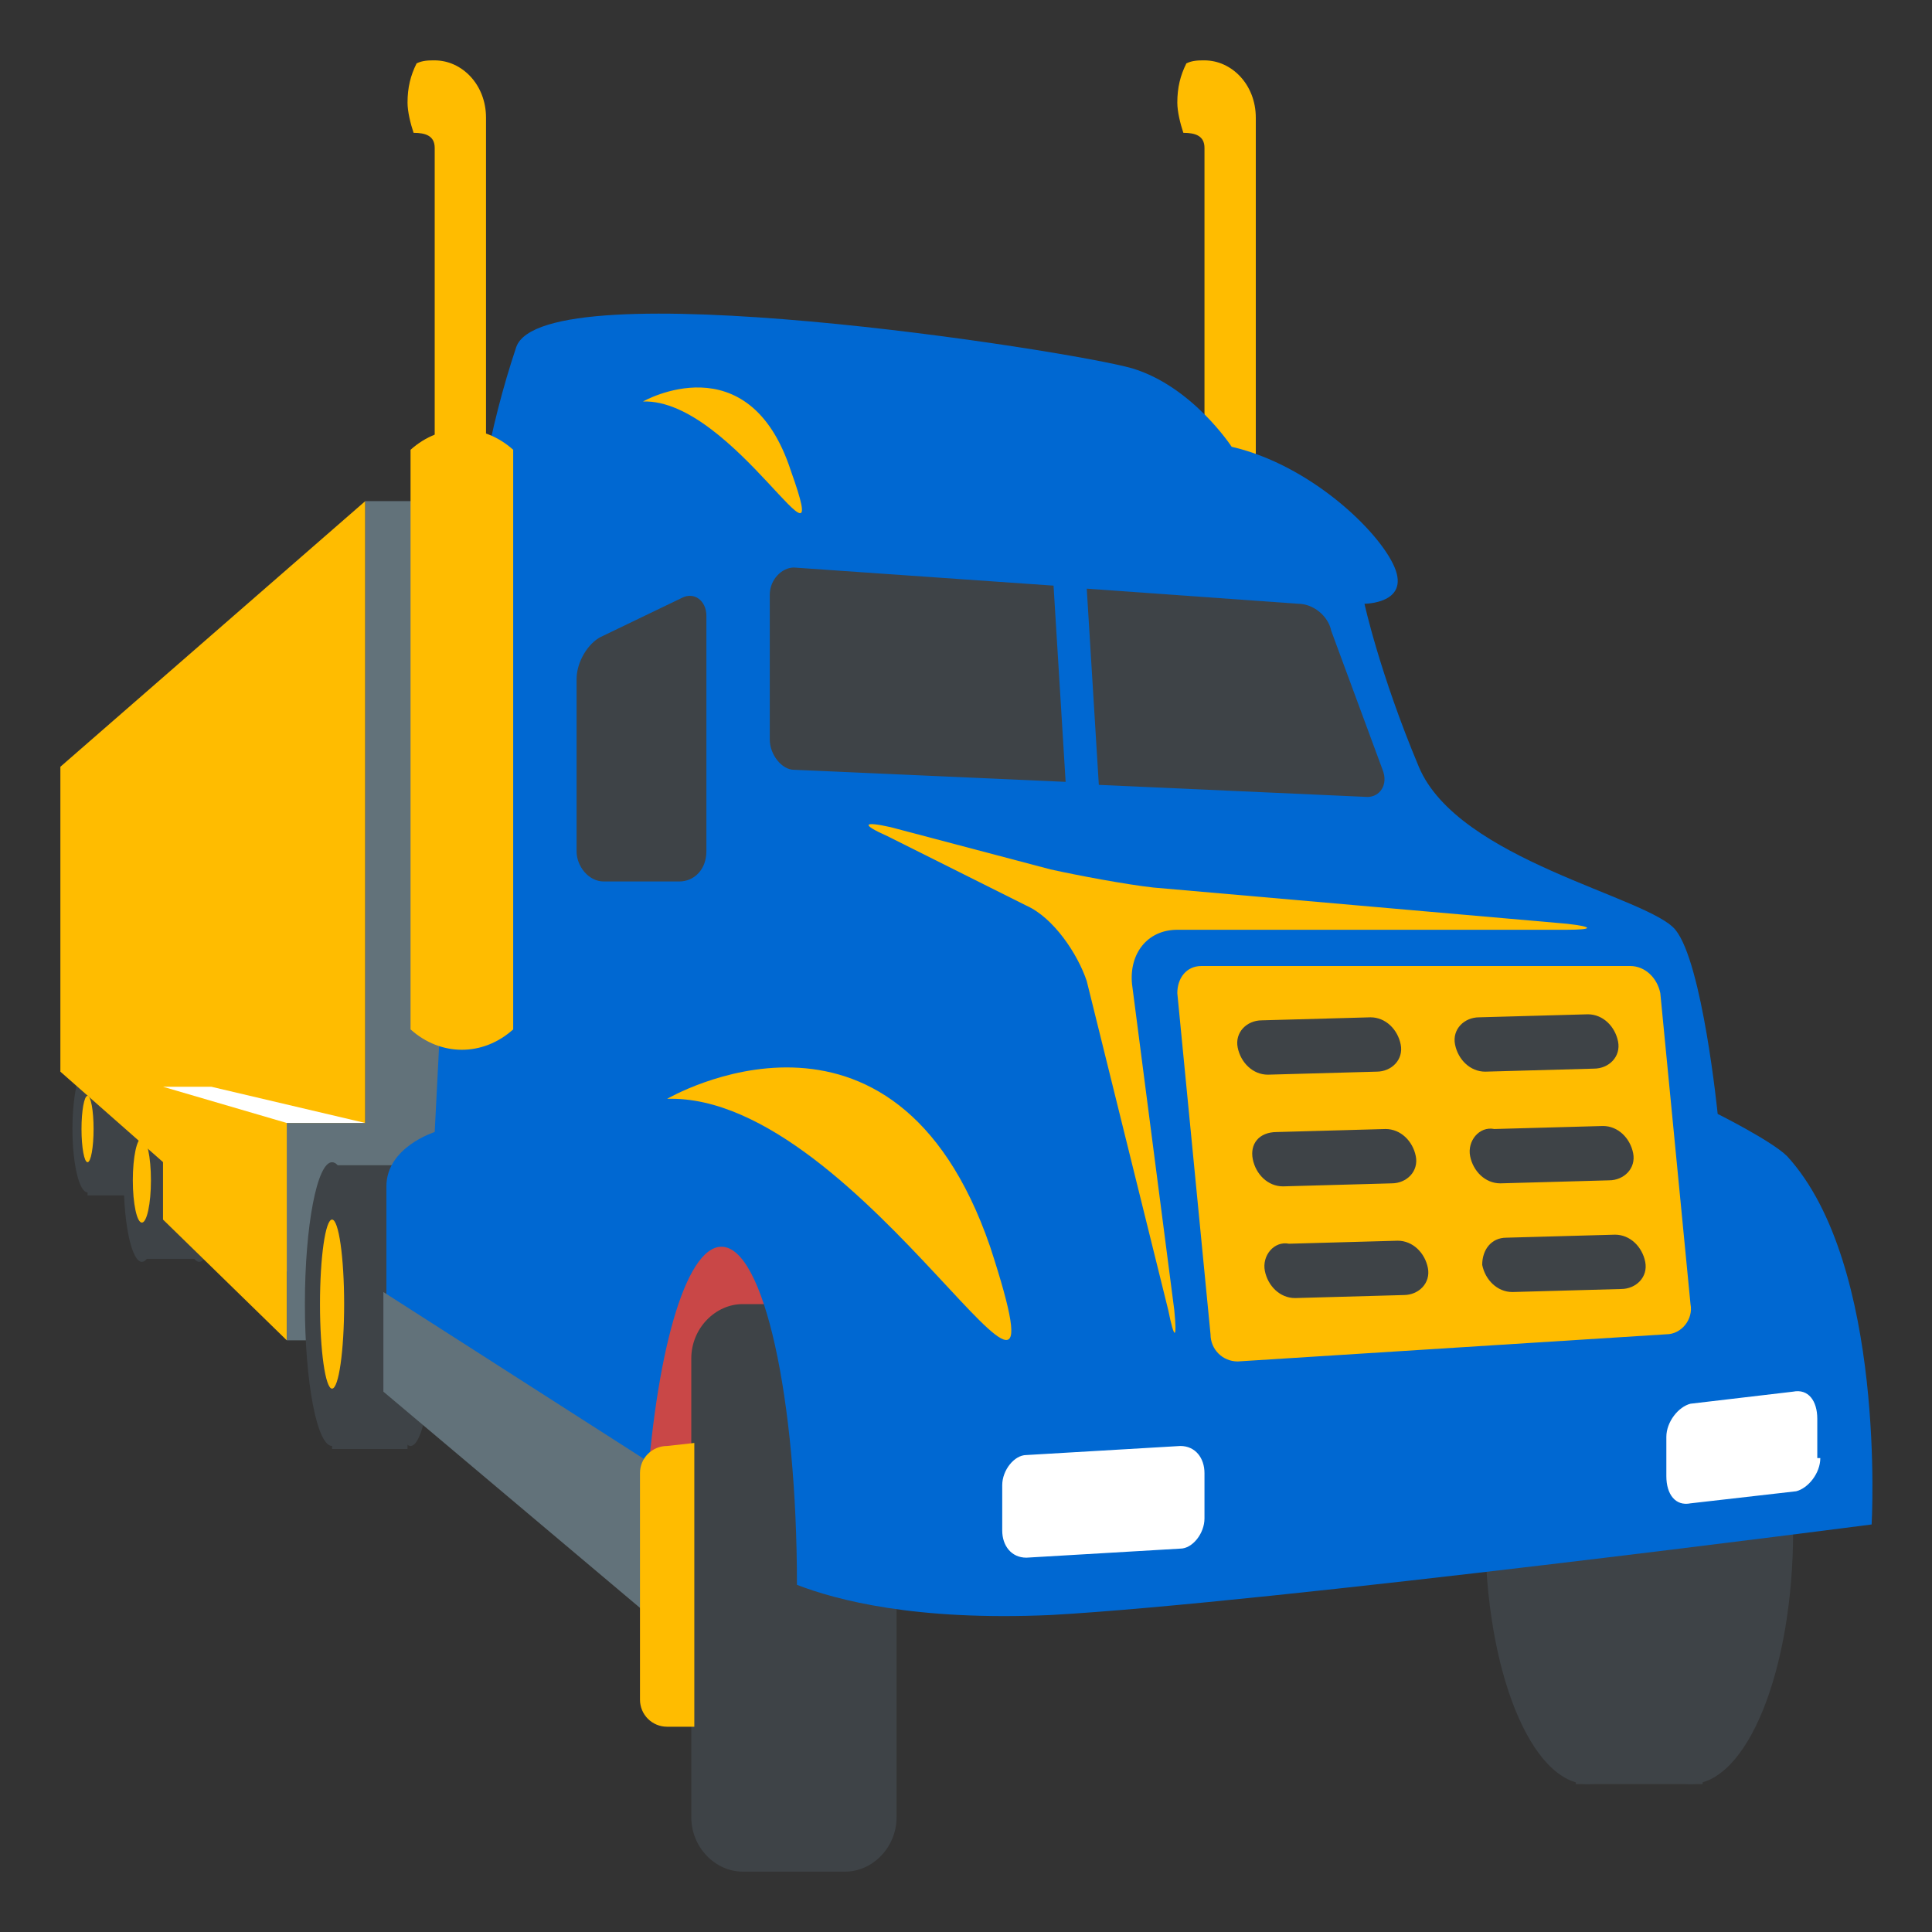 <?xml version="1.0" encoding="UTF-8"?> <svg xmlns="http://www.w3.org/2000/svg" xmlns:xlink="http://www.w3.org/1999/xlink" width="800px" height="800px" viewBox="0 0 64 64" aria-hidden="true" role="img" class="iconify iconify--emojione" preserveAspectRatio="xMidYMid meet" fill="#000000"><rect x="0" y="0" width="64" height="64" fill="#333333" stroke="none"/><g id="SVGRepo_bgCarrier" stroke-width="0"></g><g id="SVGRepo_tracerCarrier" stroke-linecap="round" stroke-linejoin="round"></g><g id="SVGRepo_iconCarrier"><g fill="#3e4347"><ellipse cx="2.9" cy="37.4" rx=".5" ry="2.1"> </ellipse><path d="M2.9 35.3h1.4v4.3H2.9z"> </path></g><ellipse cx="2.9" cy="37.4" rx=".2" ry="1.1" fill="#FFBC00"> </ellipse><g fill="#3e4347"><ellipse cx="4.7" cy="39.1" rx=".6" ry="2.7"> </ellipse><ellipse cx="6.6" cy="39.1" rx=".6" ry="2.7"> </ellipse><path d="M4.7 36.3h1.8v5.4H4.7z"> </path></g><g fill="#FFBC00"><ellipse cx="4.7" cy="39.1" rx=".3" ry="1.4"> </ellipse><path d="M12.1 44.4L2 35.5V25.4l10.1-8.8z"> </path></g><path fill="#FFBC00" d="M9.5 44.4l-4.1-4V36l4.1 1.2z"> </path><path fill="#ffffff" d="M9.5 37.2L5.4 36H7l5.1 1.2z"> </path><g fill="#62727a"><path d="M12.1 16.6h13.4v27.8H12.1z"> </path><path d="M9.5 37.2h4.9v7.2H9.5z"> </path></g><path fill="#c94747" d="M21.3 37.2h12.3V49H21.3z"> </path><g fill="#3e4347"><path d="M29.7 60.2c0 1-.8 1.8-1.7 1.8h-3.4c-.9 0-1.7-.8-1.7-1.8V45c0-1 .8-1.8 1.7-1.8H28c.9 0 1.7.8 1.7 1.8v15.2"> </path><ellipse cx="56" cy="50.7" rx="3.4" ry="8.4"> </ellipse><ellipse cx="52.6" cy="50.7" rx="3.4" ry="8.4"> </ellipse><path d="M52.2 50.7h4.2v8.4h-4.2z"> </path><path d="M11 38.6h2.5V48H11z"> </path><ellipse cx="13.6" cy="43.2" rx=".8" ry="4.7"> </ellipse><ellipse cx="11" cy="43.2" rx=".9" ry="4.7"> </ellipse></g><g fill="#FFBC00"><ellipse cx="11" cy="43.2" rx=".4" ry="2.8"> </ellipse><path d="M39.9 2c-.2 0-.4 0-.6.1c-.2.4-.3.8-.3 1.3c0 .3.1.7.2 1c.4 0 .7.1.7.5v10.3h1.7V3.9c0-1.1-.8-1.9-1.7-1.9"> </path></g><path d="M59.2 38.3c-.5-.5-2.3-1.4-2.3-1.4s-.5-5-1.4-6.1c-.9-1.1-7.2-2.3-8.5-5.4c-1.3-3.1-1.8-5.4-1.8-5.4s1.5 0 1-1.2s-2.8-3.4-5.4-4c0 0-1.3-2-3.3-2.6c-2.1-.6-19.5-3.3-20.4-.7c-1.8 5.4-1.9 10.6-2.7 26c0 0-1.6.5-1.6 1.8v5.9l8.6 4.6c.3-4.9 1.3-8.5 2.5-8.5c1.4 0 2.5 5 2.5 11.2c1.3.5 3.9 1.2 8.4 1c7.2-.4 27.2-3 27.2-3s.5-8.6-2.8-12.2" fill="#0068D2"> </path><path d="M56 43.2c.1.5-.3 1-.8 1l-14.2.9c-.5 0-.9-.4-.9-.9L39 32.9c0-.5.3-.9.8-.9H54c.5 0 .9.4 1 .9l1 10.3" fill="#FFBC00"> </path><path d="M19.1 28.2c0 .5.4 1 .9 1h2.5c.5 0 .9-.4.9-1v-7.8c0-.5-.4-.8-.8-.6l-2.7 1.3c-.4.2-.8.8-.8 1.4v5.7" fill="#3e4347"> </path><path d="M51.9 30.8c.9 0 .9-.1 0-.2l-13.7-1.2c-.9-.1-2.5-.4-3.4-.6l-5.3-1.4c-.9-.2-1-.1-.1.3L34 30c.9.4 1.7 1.6 2 2.5l2.7 10.9c.2 1 .3 1 .2 0l-1.4-10.8c-.1-1 .5-1.8 1.5-1.8h12.9" fill="#FFBC00"> </path><g fill="#FFBC00"><path d="M17 34.1c-1 .9-2.4.9-3.4 0V14.9c1-.9 2.4-.9 3.4 0v19.2"> </path><path d="M14.4 2c-.2 0-.4 0-.6.1c-.2.4-.3.8-.3 1.3c0 .3.1.7.2 1c.4 0 .7.1.7.5v10.3h1.7V3.9c0-1.1-.8-1.9-1.7-1.9"> </path></g><g fill="#3e4347"><path d="M41 34.7c.1.5.5.9 1 .9l3.6-.1c.5 0 .9-.4.8-.9c-.1-.5-.5-.9-1-.9l-3.6.1c-.5 0-.9.4-.8.9"> </path><path d="M41.5 38.4c.1.5.5.9 1 .9l3.6-.1c.5 0 .9-.4.8-.9c-.1-.5-.5-.9-1-.9l-3.6.1c-.6 0-.9.4-.8.9"> </path><path d="M41.9 42.1c.1.5.5.9 1 .9l3.6-.1c.5 0 .9-.4.8-.9c-.1-.5-.5-.9-1-.9l-3.6.1c-.5-.1-.9.4-.8.9"> </path><path d="M49 33.7c-.5 0-.9.4-.8.9c.1.5.5.9 1 .9l3.6-.1c.5 0 .9-.4.8-.9c-.1-.5-.5-.9-1-.9l-3.6.1"> </path><path d="M48.7 38.3c.1.5.5.9 1 .9l3.6-.1c.5 0 .9-.4.8-.9c-.1-.5-.5-.9-1-.9l-3.6.1c-.5-.1-.9.4-.8.9"> </path><path d="M49.1 41.9c.1.5.5.9 1 .9l3.6-.1c.5 0 .9-.4.8-.9c-.1-.5-.5-.9-1-.9l-3.6.1c-.5 0-.8.4-.8.9"> </path><path d="M34.9 19.4l-8.6-.6c-.4 0-.8.4-.8.9v4.8c0 .5.4 1 .8 1l9 .4l-.4-6.5"> </path><path d="M45.8 25.5l-1.7-4.6c-.1-.5-.6-.9-1.1-.9l-7-.5l.4 6.5l8.9.4c.4 0 .7-.4.5-.9"> </path></g><g fill="#ffffff"><path d="M39.9 50.3c0 .5-.4 1-.8 1l-5.1.3c-.5 0-.8-.4-.8-.9v-1.5c0-.5.4-1 .8-1l5.1-.3c.5 0 .8.4.8.9v1.5"> </path><path d="M60.3 48.3c0 .5-.4 1-.8 1.1l-3.5.4c-.5.1-.8-.3-.8-.9v-1.3c0-.5.4-1 .8-1.1l3.4-.4c.5-.1.8.3.8.9v1.3z"> </path></g><path fill="#62727a" d="M21.6 53.6l-8.9-7.5v-3.3l8.9 5.7z"> </path><path d="M22.1 47.9c-.5 0-.9.4-.9.9v7.5c0 .5.4.9.9.9h.9v-9.4l-.9.1" fill="#FFBC00"> </path><g fill="#FFBC00"><path d="M22.1 36.4s7.5-4.4 10.7 4.9c3 9.2-4.2-5.1-10.7-4.9"> </path><path d="M21.3 13.3s3.5-2 4.9 2.3c1.5 4.2-1.9-2.4-4.9-2.3"> </path></g></g></svg> 